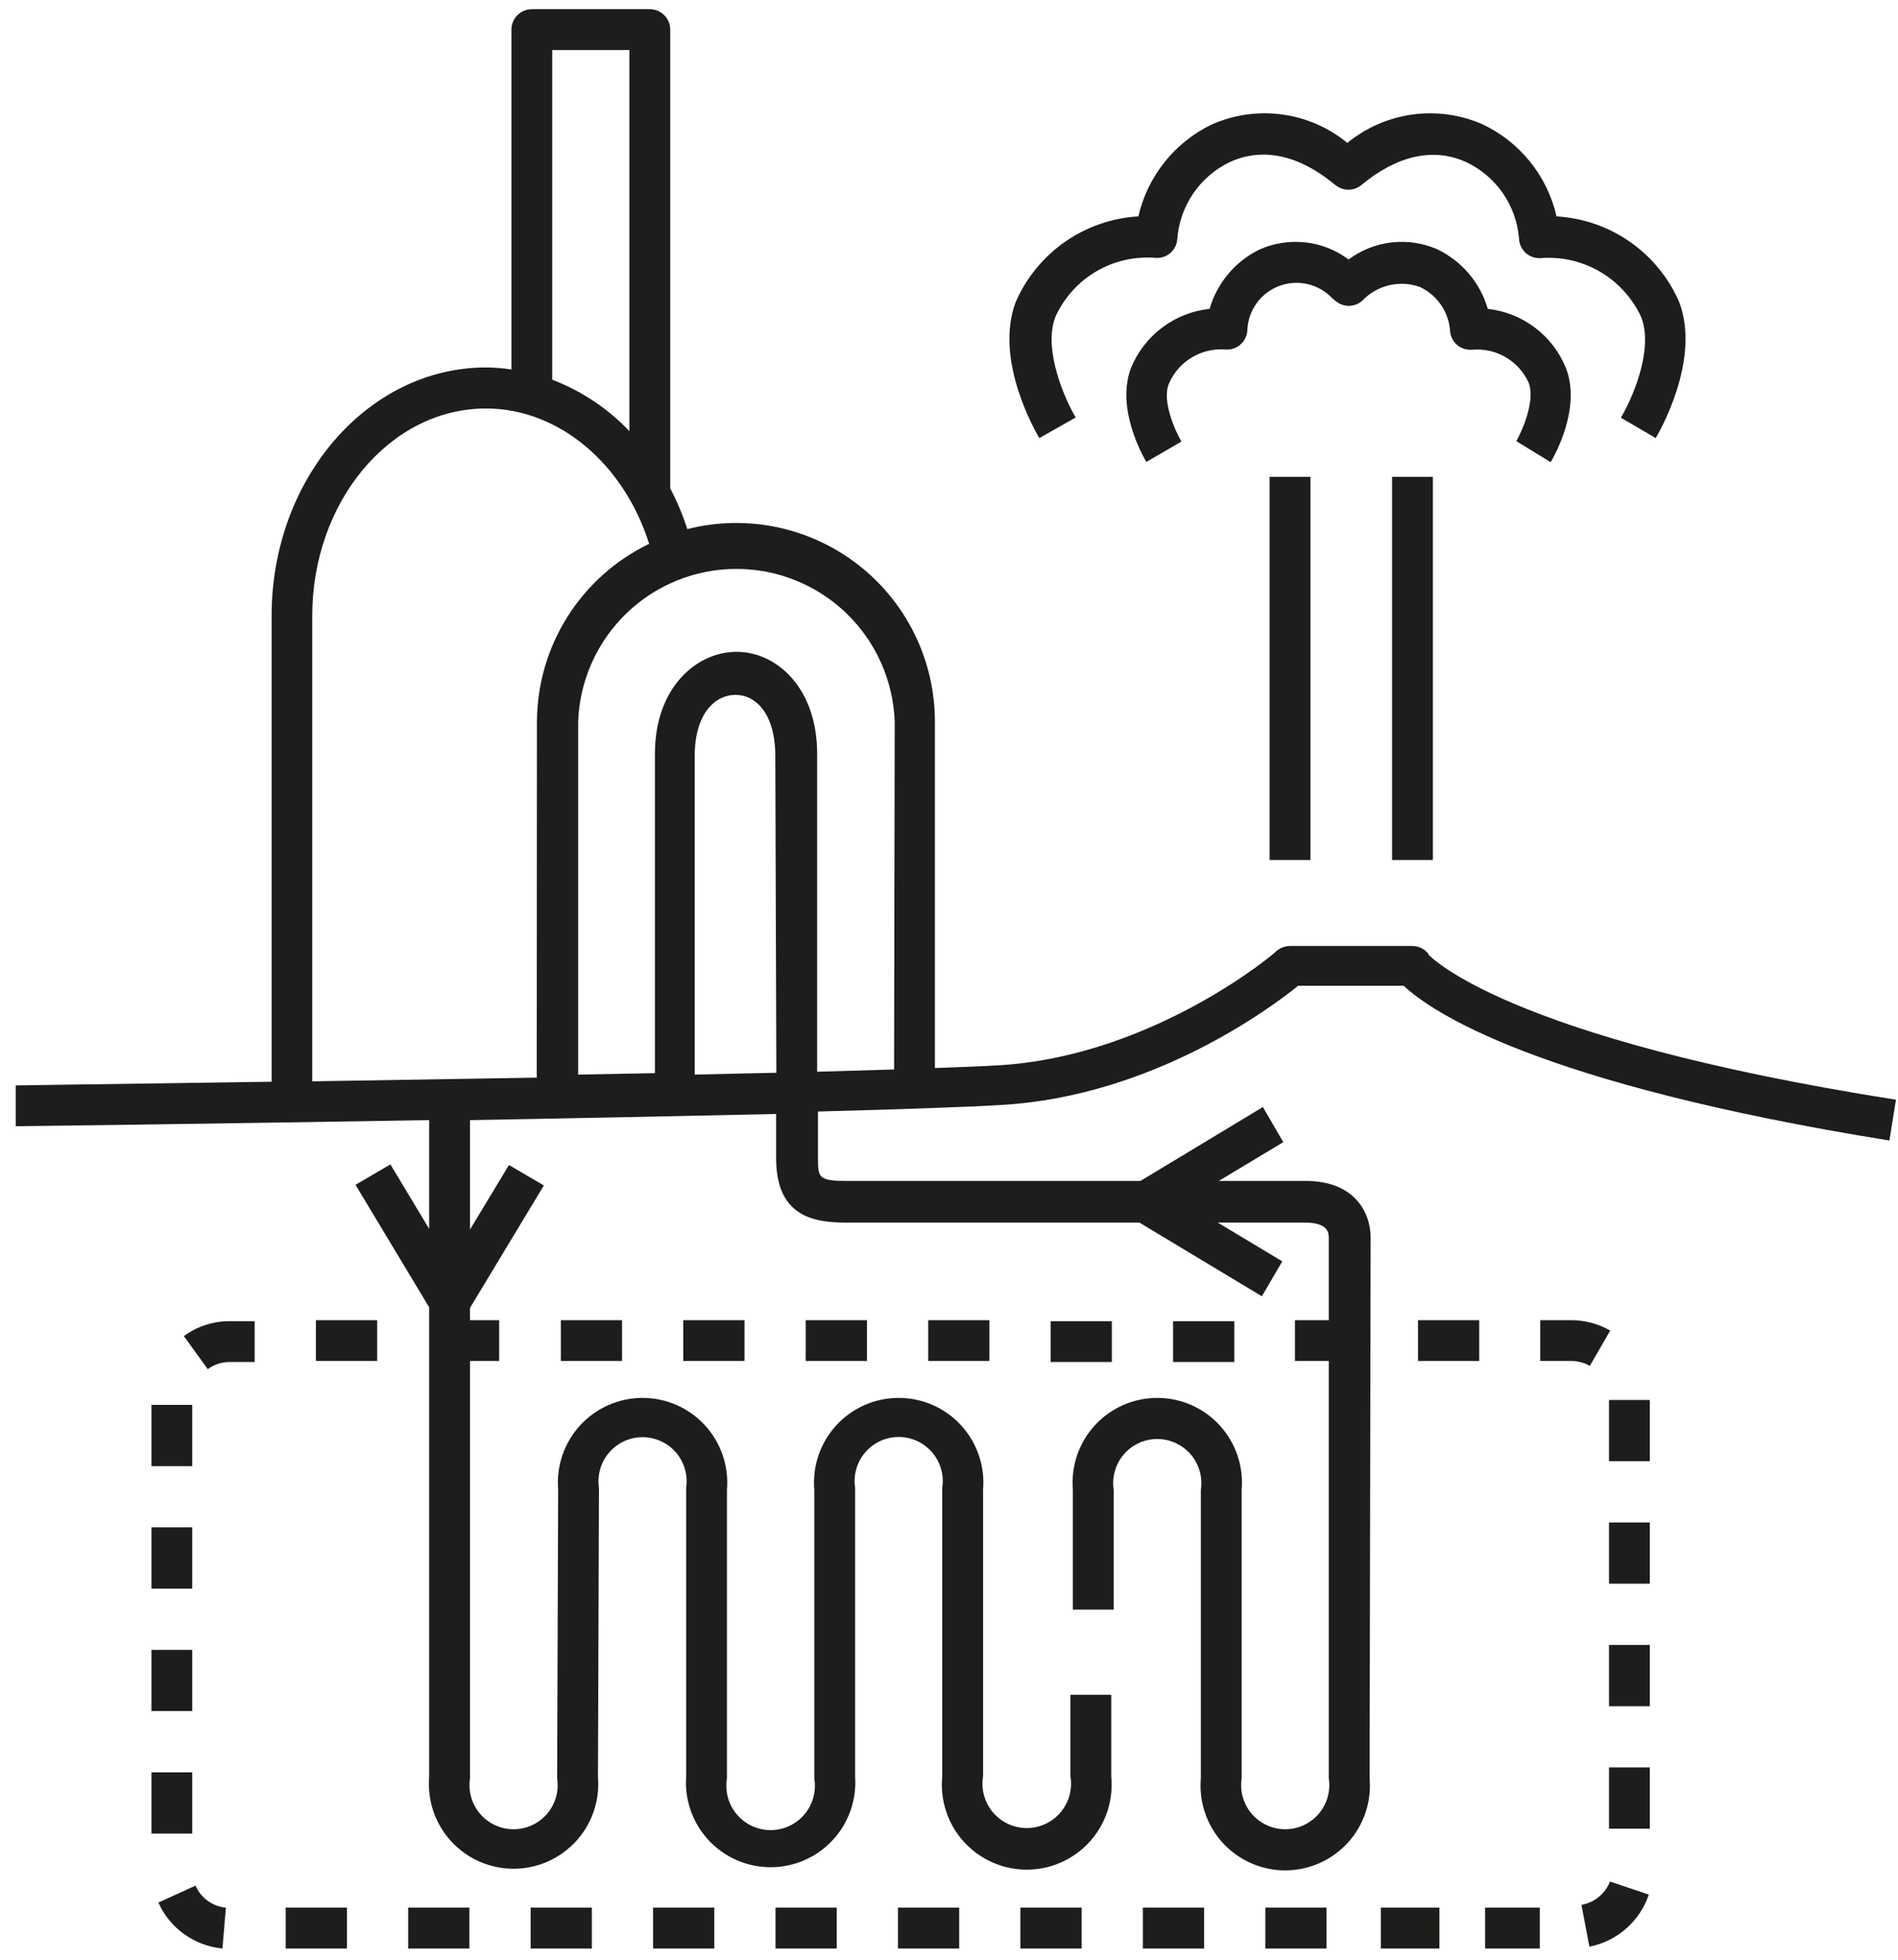 <svg width="93" height="96" viewBox="0 0 93 96" fill="none" xmlns="http://www.w3.org/2000/svg">
<path d="M52.709 20.45C52.219 19.64 51.09 17.16 51.709 15.53C52.126 14.604 52.818 13.828 53.691 13.309C54.565 12.79 55.577 12.553 56.59 12.63C56.726 12.644 56.864 12.63 56.995 12.589C57.125 12.548 57.246 12.48 57.349 12.39C57.453 12.3 57.536 12.189 57.594 12.065C57.653 11.941 57.685 11.807 57.69 11.67C57.755 10.882 58.024 10.124 58.471 9.472C58.918 8.82 59.528 8.295 60.239 7.95C61.3 7.45 63.02 7.2 65.159 8.85L65.439 9.07C65.618 9.215 65.84 9.293 66.07 9.293C66.299 9.293 66.521 9.215 66.7 9.07C68.46 7.61 70.23 7.22 71.82 7.93C72.547 8.269 73.172 8.794 73.631 9.453C74.089 10.112 74.365 10.88 74.43 11.68C74.434 11.817 74.466 11.951 74.525 12.075C74.583 12.199 74.667 12.31 74.769 12.4C74.873 12.49 74.994 12.558 75.125 12.599C75.255 12.64 75.393 12.654 75.529 12.64C76.543 12.57 77.553 12.809 78.427 13.327C79.3 13.845 79.995 14.617 80.42 15.54C81.05 17.17 79.919 19.65 79.419 20.46L81.129 21.46C81.219 21.3 83.389 17.66 82.269 14.77C81.751 13.59 80.915 12.576 79.857 11.84C78.798 11.104 77.557 10.675 76.269 10.6C76.045 9.615 75.597 8.694 74.961 7.909C74.325 7.123 73.517 6.494 72.6 6.07C71.523 5.608 70.34 5.45 69.179 5.614C68.019 5.778 66.926 6.258 66.019 7C65.101 6.246 63.989 5.763 62.811 5.606C61.633 5.449 60.434 5.623 59.349 6.11C58.457 6.544 57.672 7.173 57.055 7.95C56.437 8.727 56.001 9.632 55.779 10.6C54.492 10.675 53.251 11.104 52.192 11.84C51.134 12.576 50.299 13.59 49.779 14.77C48.66 17.66 50.83 21.3 50.929 21.46L52.709 20.45ZM75.98 22.64C76.139 22.38 77.499 20.01 76.73 18.03C76.412 17.246 75.888 16.563 75.214 16.052C74.54 15.542 73.74 15.223 72.9 15.13C72.715 14.492 72.396 13.901 71.965 13.396C71.534 12.891 71 12.483 70.4 12.2C69.698 11.899 68.93 11.788 68.171 11.878C67.413 11.967 66.692 12.254 66.079 12.71C65.459 12.246 64.725 11.957 63.955 11.873C63.185 11.789 62.406 11.912 61.7 12.23C61.115 12.518 60.597 12.924 60.178 13.424C59.76 13.923 59.45 14.504 59.27 15.13C58.427 15.22 57.624 15.536 56.946 16.045C56.269 16.553 55.741 17.236 55.419 18.02C54.66 20.02 56.02 22.37 56.169 22.63L57.889 21.63C57.62 21.17 56.89 19.63 57.29 18.76C57.522 18.24 57.908 17.804 58.396 17.51C58.885 17.217 59.451 17.081 60.02 17.12C60.156 17.134 60.294 17.12 60.425 17.079C60.555 17.038 60.676 16.97 60.779 16.88C60.883 16.79 60.966 16.679 61.024 16.555C61.083 16.431 61.115 16.297 61.12 16.16C61.14 15.687 61.3 15.23 61.578 14.847C61.857 14.464 62.242 14.172 62.686 14.006C63.13 13.841 63.612 13.81 64.074 13.917C64.535 14.025 64.954 14.266 65.279 14.61L65.45 14.75C65.629 14.9 65.856 14.982 66.09 14.982C66.323 14.982 66.55 14.9 66.73 14.75C67.085 14.368 67.544 14.1 68.051 13.977C68.558 13.854 69.089 13.883 69.579 14.06C69.988 14.252 70.338 14.549 70.596 14.919C70.854 15.289 71.01 15.72 71.049 16.17C71.054 16.307 71.086 16.442 71.145 16.565C71.203 16.689 71.287 16.8 71.389 16.89C71.493 16.98 71.614 17.048 71.745 17.089C71.875 17.13 72.013 17.144 72.15 17.13C72.718 17.083 73.287 17.212 73.779 17.5C74.271 17.788 74.663 18.221 74.9 18.74C75.249 19.65 74.559 21.15 74.299 21.61L75.98 22.64ZM62.209 42.13H64.21V23.36H62.209V42.13ZM68.21 42.13H70.21V23.36H68.21V42.13ZM70.01 46.75C69.917 46.624 69.797 46.521 69.658 46.45C69.519 46.379 69.366 46.341 69.21 46.34H63.209C62.969 46.343 62.736 46.428 62.55 46.58C62.55 46.64 56.55 51.7 49.029 52.18C48.249 52.23 47.15 52.27 45.809 52.32V35.32C45.805 33.84 45.463 32.381 44.81 31.054C44.157 29.726 43.209 28.565 42.04 27.659C40.87 26.752 39.509 26.124 38.06 25.823C36.612 25.522 35.114 25.555 33.679 25.92C33.456 25.231 33.175 24.562 32.84 23.92V1.45C32.84 1.185 32.734 0.931 32.547 0.743C32.359 0.555 32.105 0.45 31.84 0.45H26.059C25.794 0.45 25.54 0.555 25.352 0.743C25.165 0.931 25.059 1.185 25.059 1.45V18.1C24.649 18.037 24.235 18.003 23.82 18C18.02 18 13.309 23.46 13.309 30.16V52.99L0.77 53.17V55.17C0.97 55.17 10.419 55.05 21.029 54.87V60.2L19.13 57.04L17.419 58.04L21.029 64.04V87.04C20.981 87.613 21.051 88.189 21.237 88.733C21.423 89.277 21.719 89.776 22.108 90.2C22.497 90.623 22.969 90.961 23.495 91.192C24.021 91.423 24.59 91.543 25.165 91.543C25.739 91.543 26.308 91.423 26.834 91.192C27.36 90.961 27.832 90.623 28.221 90.2C28.61 89.776 28.906 89.277 29.092 88.733C29.278 88.189 29.348 87.613 29.299 87.04L29.349 72.89C29.302 72.582 29.322 72.268 29.408 71.969C29.493 71.669 29.643 71.392 29.845 71.156C30.048 70.919 30.3 70.73 30.583 70.6C30.866 70.47 31.173 70.402 31.485 70.402C31.796 70.402 32.104 70.47 32.386 70.6C32.669 70.73 32.921 70.919 33.124 71.156C33.326 71.392 33.476 71.669 33.561 71.969C33.647 72.268 33.667 72.582 33.62 72.89V87.03C33.58 87.598 33.658 88.168 33.848 88.704C34.038 89.241 34.337 89.733 34.725 90.149C35.113 90.565 35.583 90.897 36.105 91.124C36.627 91.351 37.19 91.468 37.76 91.468C38.329 91.468 38.892 91.351 39.414 91.124C39.936 90.897 40.406 90.565 40.794 90.149C41.182 89.733 41.481 89.241 41.671 88.704C41.861 88.168 41.939 87.598 41.9 87.03V72.88C41.852 72.572 41.872 72.258 41.958 71.959C42.043 71.659 42.193 71.382 42.395 71.146C42.598 70.909 42.85 70.72 43.133 70.59C43.416 70.46 43.723 70.392 44.035 70.392C44.346 70.392 44.654 70.46 44.937 70.59C45.219 70.72 45.471 70.909 45.674 71.146C45.876 71.382 46.026 71.659 46.111 71.959C46.197 72.258 46.217 72.572 46.169 72.88V87.02C46.113 87.598 46.177 88.181 46.36 88.733C46.542 89.284 46.837 89.791 47.227 90.221C47.617 90.651 48.093 90.995 48.624 91.231C49.155 91.466 49.729 91.588 50.309 91.588C50.89 91.588 51.464 91.466 51.995 91.231C52.526 90.995 53.002 90.651 53.392 90.221C53.782 89.791 54.077 89.284 54.26 88.733C54.442 88.181 54.506 87.598 54.45 87.02V83.02H52.45V87.02C52.502 87.331 52.486 87.65 52.402 87.954C52.319 88.258 52.17 88.54 51.966 88.781C51.763 89.022 51.509 89.216 51.223 89.348C50.937 89.481 50.625 89.55 50.309 89.55C49.994 89.55 49.682 89.481 49.396 89.348C49.11 89.216 48.857 89.022 48.653 88.781C48.449 88.54 48.3 88.258 48.217 87.954C48.133 87.65 48.117 87.331 48.169 87.02V72.98C48.218 72.407 48.148 71.831 47.962 71.287C47.776 70.743 47.48 70.244 47.091 69.82C46.702 69.397 46.23 69.059 45.704 68.828C45.178 68.597 44.609 68.478 44.035 68.478C43.46 68.478 42.891 68.597 42.365 68.828C41.839 69.059 41.367 69.397 40.978 69.82C40.589 70.244 40.293 70.743 40.107 71.287C39.921 71.831 39.851 72.407 39.9 72.98V87.12C39.952 87.431 39.936 87.75 39.852 88.054C39.769 88.358 39.62 88.64 39.416 88.881C39.212 89.122 38.959 89.316 38.673 89.448C38.387 89.581 38.075 89.65 37.76 89.65C37.444 89.65 37.133 89.581 36.846 89.448C36.56 89.316 36.306 89.122 36.103 88.881C35.899 88.64 35.75 88.358 35.667 88.054C35.583 87.75 35.567 87.431 35.62 87.12V72.98C35.668 72.407 35.598 71.831 35.412 71.287C35.226 70.743 34.93 70.244 34.541 69.82C34.152 69.397 33.68 69.059 33.154 68.828C32.628 68.597 32.059 68.478 31.485 68.478C30.91 68.478 30.341 68.597 29.815 68.828C29.289 69.059 28.817 69.397 28.428 69.82C28.039 70.244 27.743 70.743 27.557 71.287C27.371 71.831 27.301 72.407 27.349 72.98L27.299 87.12C27.347 87.428 27.327 87.742 27.241 88.041C27.156 88.341 27.006 88.618 26.804 88.855C26.601 89.091 26.349 89.28 26.067 89.41C25.784 89.54 25.476 89.608 25.165 89.608C24.853 89.608 24.546 89.54 24.263 89.41C23.98 89.28 23.728 89.091 23.525 88.855C23.323 88.618 23.173 88.341 23.088 88.041C23.002 87.742 22.982 87.428 23.029 87.12V66.67H24.459V64.67H23.029V64.07L26.649 58.07L24.939 57.07L23.029 60.23V54.87C28.18 54.78 33.469 54.67 38.029 54.57V56.73C38.029 59.51 39.749 59.89 41.429 59.89H55.83L61.83 63.5L62.83 61.79L59.669 59.89H63.94C65.109 59.89 65.109 60.42 65.109 60.67V64.67H63.45V66.67H65.109V87.12C65.157 87.428 65.137 87.742 65.051 88.041C64.966 88.341 64.816 88.618 64.614 88.855C64.411 89.091 64.159 89.28 63.877 89.41C63.594 89.54 63.286 89.608 62.974 89.608C62.663 89.608 62.355 89.54 62.073 89.41C61.79 89.28 61.538 89.091 61.335 88.855C61.133 88.618 60.983 88.341 60.898 88.041C60.812 87.742 60.792 87.428 60.84 87.12V72.98C60.888 72.407 60.818 71.831 60.632 71.287C60.446 70.743 60.15 70.244 59.761 69.82C59.372 69.397 58.9 69.059 58.374 68.828C57.848 68.597 57.279 68.478 56.705 68.478C56.13 68.478 55.561 68.597 55.035 68.828C54.509 69.059 54.037 69.397 53.648 69.82C53.259 70.244 52.963 70.743 52.777 71.287C52.591 71.831 52.521 72.407 52.569 72.98V78.85H54.569V72.98C54.522 72.672 54.542 72.358 54.628 72.059C54.713 71.759 54.863 71.482 55.065 71.246C55.268 71.009 55.52 70.82 55.803 70.69C56.086 70.56 56.393 70.492 56.705 70.492C57.016 70.492 57.324 70.56 57.606 70.69C57.889 70.82 58.141 71.009 58.344 71.246C58.546 71.482 58.696 71.759 58.781 72.059C58.867 72.358 58.887 72.672 58.84 72.98V87.12C58.791 87.693 58.861 88.269 59.047 88.813C59.233 89.357 59.529 89.856 59.918 90.28C60.307 90.703 60.779 91.041 61.305 91.272C61.831 91.503 62.4 91.623 62.974 91.623C63.549 91.623 64.118 91.503 64.644 91.272C65.17 91.041 65.642 90.703 66.031 90.28C66.42 89.856 66.716 89.357 66.902 88.813C67.088 88.269 67.158 87.693 67.109 87.12L67.159 60.63C67.159 59.35 66.329 57.85 63.989 57.85H59.719L62.88 55.95L61.88 54.23L55.88 57.85H41.48C40.08 57.85 40.08 57.67 40.08 56.69V54.45C44.16 54.34 47.459 54.23 49.19 54.12C56.51 53.66 62.26 49.38 63.609 48.29H68.779C70.1 49.53 75.23 53.08 92.579 55.87L92.9 53.87C73.54 50.83 69.99 46.75 69.969 46.74L70.01 46.75ZM27.059 2.45H30.84V21.12C29.783 20.009 28.491 19.148 27.059 18.6V2.45ZM26.299 52.79L15.3 52.97V30.17C15.3 24.57 19.119 20.01 23.809 20.01C27.369 20.01 30.559 22.7 31.809 26.64C30.167 27.431 28.779 28.668 27.807 30.21C26.834 31.752 26.315 33.537 26.309 35.36L26.299 52.79ZM38.04 52.55L34.04 52.64V37.04C34.04 34.95 35.04 34.04 36.04 34.04C37.04 34.04 37.989 34.97 37.989 37.04L38.04 52.55ZM43.809 52.39L40.04 52.5V36.93C40.04 33.68 38.039 31.93 36.09 31.93C34.139 31.93 32.09 33.67 32.09 36.93V52.57L28.329 52.64V35.35C28.402 33.342 29.25 31.439 30.697 30.044C32.143 28.648 34.075 27.869 36.084 27.869C38.094 27.869 40.026 28.648 41.472 30.044C42.919 31.439 43.767 33.342 43.84 35.35L43.809 52.39ZM13.999 95.45H17V93.45H13.999V95.45ZM9.58 92.37L7.76 93.2C8.037 93.819 8.474 94.353 9.026 94.749C9.578 95.144 10.224 95.386 10.899 95.45L11.069 93.45C10.747 93.42 10.439 93.303 10.177 93.114C9.915 92.924 9.709 92.667 9.58 92.37ZM7.42 89.82H9.42V86.82H7.42V89.82ZM15.479 66.67H18.48V64.67H15.479V66.67ZM32 95.45H34.999V93.45H32V95.45ZM26 95.45H29V93.45H26V95.45ZM20 95.45H23V93.45H20V95.45ZM37.999 95.45H40.999V93.45H37.999V95.45ZM39.48 66.67H42.48V64.67H39.48V66.67ZM36.48 66.67V64.67H33.48V66.67H36.48ZM30.48 66.67V64.67H27.48V66.67H30.48ZM9.42 68.82H7.42V71.82H9.42V68.82ZM7.42 83.82H9.42V80.82H7.42V83.82ZM7.42 77.82H9.42V74.82H7.42V77.82ZM48.48 66.67V64.67H45.48V66.67H48.48ZM9.01 65.45L10.18 67.07C10.489 66.841 10.864 66.718 11.249 66.72H12.479V64.72H11.249C10.444 64.718 9.659 64.974 9.01 65.45V65.45ZM78.84 77.58H80.84V74.58H78.84V77.58ZM77.499 93.36L77.879 95.36C78.546 95.23 79.167 94.925 79.678 94.477C80.189 94.029 80.573 93.454 80.79 92.81L78.889 92.17C78.774 92.463 78.585 92.721 78.342 92.92C78.099 93.12 77.809 93.254 77.499 93.31V93.36ZM78.84 89.58H80.84V86.58H78.84V89.58ZM78.84 83.58H80.84V80.58H78.84V83.58ZM54.48 64.72H51.48V66.72H54.48V64.72ZM60.48 64.72H57.48V66.72H60.48V64.72ZM78.84 71.58H80.84V68.58H78.84V71.58ZM49.999 95.45H52.999V93.45H49.999V95.45ZM61.999 95.45H64.999V93.45H61.999V95.45ZM55.999 95.45H58.999V93.45H55.999V95.45ZM43.999 95.45H46.999V93.45H43.999V95.45ZM72.769 95.45H75.45V93.45H72.769V95.45ZM78.9 65.18C78.318 64.846 77.66 64.671 76.99 64.67H75.469V66.67H76.99C77.309 66.668 77.623 66.75 77.9 66.91L78.9 65.18ZM67.659 95.45H70.529V93.45H67.659V95.45ZM69.48 66.67H72.48V64.67H69.48V66.67Z" fill="#1D1D1B"/>
</svg>
